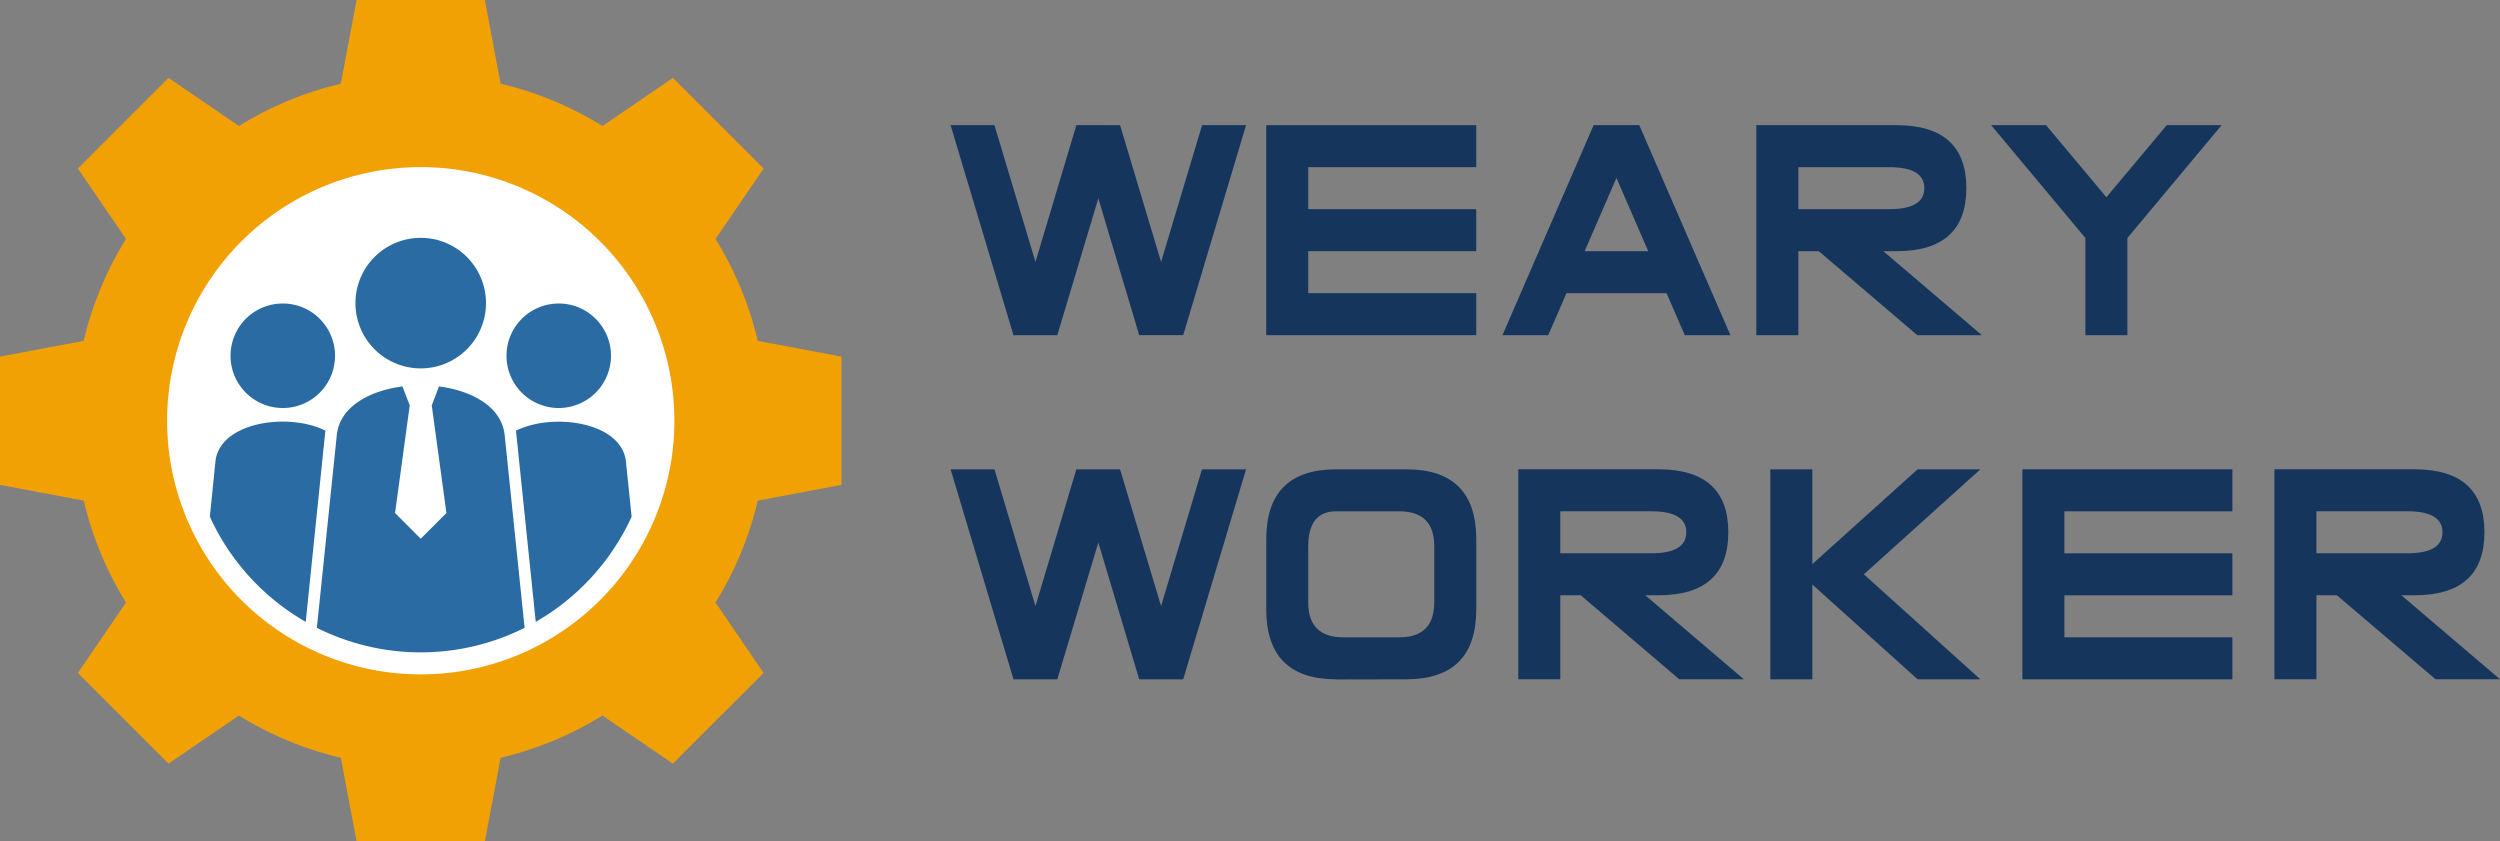 <svg id="Layer_1" data-name="Layer 1" xmlns="http://www.w3.org/2000/svg" viewBox="0 0 892.81 300.51"><rect x="0" y="0" width="892.81" height="300.51" fill="#808080" stroke="none"/><defs><style>.cls-1{fill:#15355c;}.cls-2{fill:#f2a104;}.cls-2,.cls-3,.cls-4{fill-rule:evenodd;}.cls-3{fill:#fff;}.cls-4{fill:#2a6ba3;}</style></defs><path class="cls-1" d="M361.94,119.7l-22.46-75h15.66l14.65,48.86,14.6-48.86H400l14.65,48.86L429.3,44.69H445l-22.45,75H406.84l-14.6-48.86L377.59,119.7Z"/><path class="cls-1" d="M467.2,104.7h60v15h-75v-75h75v15h-60v15h60v15h-60Z"/><path class="cls-1" d="M559.42,104.7l-6.51,15H536.56l32.56-75h16.3l32.55,75h-16.3l-6.5-15Zm29.2-15L577.27,63.54,565.92,89.7Z"/><path class="cls-1" d="M649.53,89.7h-7.3v30h-15v-75h50q25,0,25,22.5t-25,22.51h-4.65l35.21,30H684.73Zm25.2-15q12.51,0,12.5-7.5t-12.5-7.5h-32.5v15Z"/><path class="cls-1" d="M759.74,85V119.7h-15V85L711.09,44.69h19.6l21.55,25.75L773.8,44.69h19.6Z"/><path class="cls-1" d="M361.94,242.6l-22.46-75h15.66l14.65,48.85,14.6-48.85H400l14.65,48.85,14.61-48.85H445l-22.45,75H406.84l-14.6-48.86L377.59,242.6Z"/><path class="cls-1" d="M502.21,242.6l-25,.05v-.05q-25,0-25-25v-25q0-25,25-25h25q25,0,25,25v25Q527.21,242.55,502.21,242.6Zm-2.5-15q12.5,0,12.5-12.5v-20q0-12.5-12.5-12.5H477.2q-10,0-10,12.5v20q0,12.5,12.5,12.5Z"/><path class="cls-1" d="M564.52,212.59h-7.3v30h-15v-75h50q25,0,25,22.5t-25,22.5h-4.65l35.21,30H599.72Zm25.2-15q12.49,0,12.5-7.5t-12.5-7.5h-32.5v15Z"/><path class="cls-1" d="M647.23,208.74V242.6h-15v-75h15v33.85l37.6-33.85h22.41l-41.61,37.5,41.61,37.51H684.83Z"/><path class="cls-1" d="M737.24,227.6h60v15h-75v-75h75v15h-60v15h60v15h-60Z"/><path class="cls-1" d="M834.56,212.59h-7.31v30h-15v-75h50q25,0,25,22.5t-25,22.5h-4.65l35.2,30h-23Zm25.2-15q12.5,0,12.5-7.5t-12.5-7.5H827.25v15Z"/><path class="cls-2" d="M178.78,29.89A122.94,122.94,0,0,1,215.18,45L240.3,27.82,272.69,60.2,255.52,85.34a122.51,122.51,0,0,1,15.09,36.39l29.9,5.62v45.81l-29.9,5.63a122.87,122.87,0,0,1-15.08,36.4l17.16,25.12L240.3,272.7l-25.13-17.17a123,123,0,0,1-36.39,15.09l-5.63,29.89h-45.8l-5.63-29.89a123.09,123.09,0,0,1-36.38-15.09L60.2,272.7,27.81,240.31,45,215.18a123,123,0,0,1-15.09-36.39L0,173.16V127.35l29.89-5.62A122.57,122.57,0,0,1,45,85.33L27.81,60.2,60.2,27.82,85.34,45a122.82,122.82,0,0,1,36.38-15.09L127.35,0h45.8Z"/><path class="cls-3" d="M150.25,59.68a90.58,90.58,0,1,1-90.57,90.57,90.56,90.56,0,0,1,90.57-90.57Z"/><path class="cls-4" d="M150.25,84.94a23.31,23.31,0,1,1-23.31,23.31,23.31,23.31,0,0,1,23.31-23.31ZM101,108.39a18.66,18.66,0,1,1-18.67,18.66A18.65,18.65,0,0,1,101,108.39Zm98.54,0a18.66,18.66,0,1,1-18.66,18.66A18.66,18.66,0,0,1,199.52,108.39ZM109.18,222.08a83.12,83.12,0,0,1-34.24-37.56l2-19.72c1.44-14,25.83-17.68,39.3-11-.07.39-.12.78-.16,1.18Zm116.39-37.56a83.12,83.12,0,0,1-34.24,37.56L184.39,155c0-.4-.09-.79-.16-1.18,13.46-6.66,37.84-3,39.3,11Zm-45.34-29.13,7.12,68.82a82.88,82.88,0,0,1-74.19,0l7.12-68.83c1-10,11.53-15.84,23.45-17.37l2.59,6.77-5.24,38.43,9.17,9.18,9.18-9.18-5.24-38.43,2.58-6.77C168.7,139.55,179.18,145.34,180.23,155.39Z"/></svg>